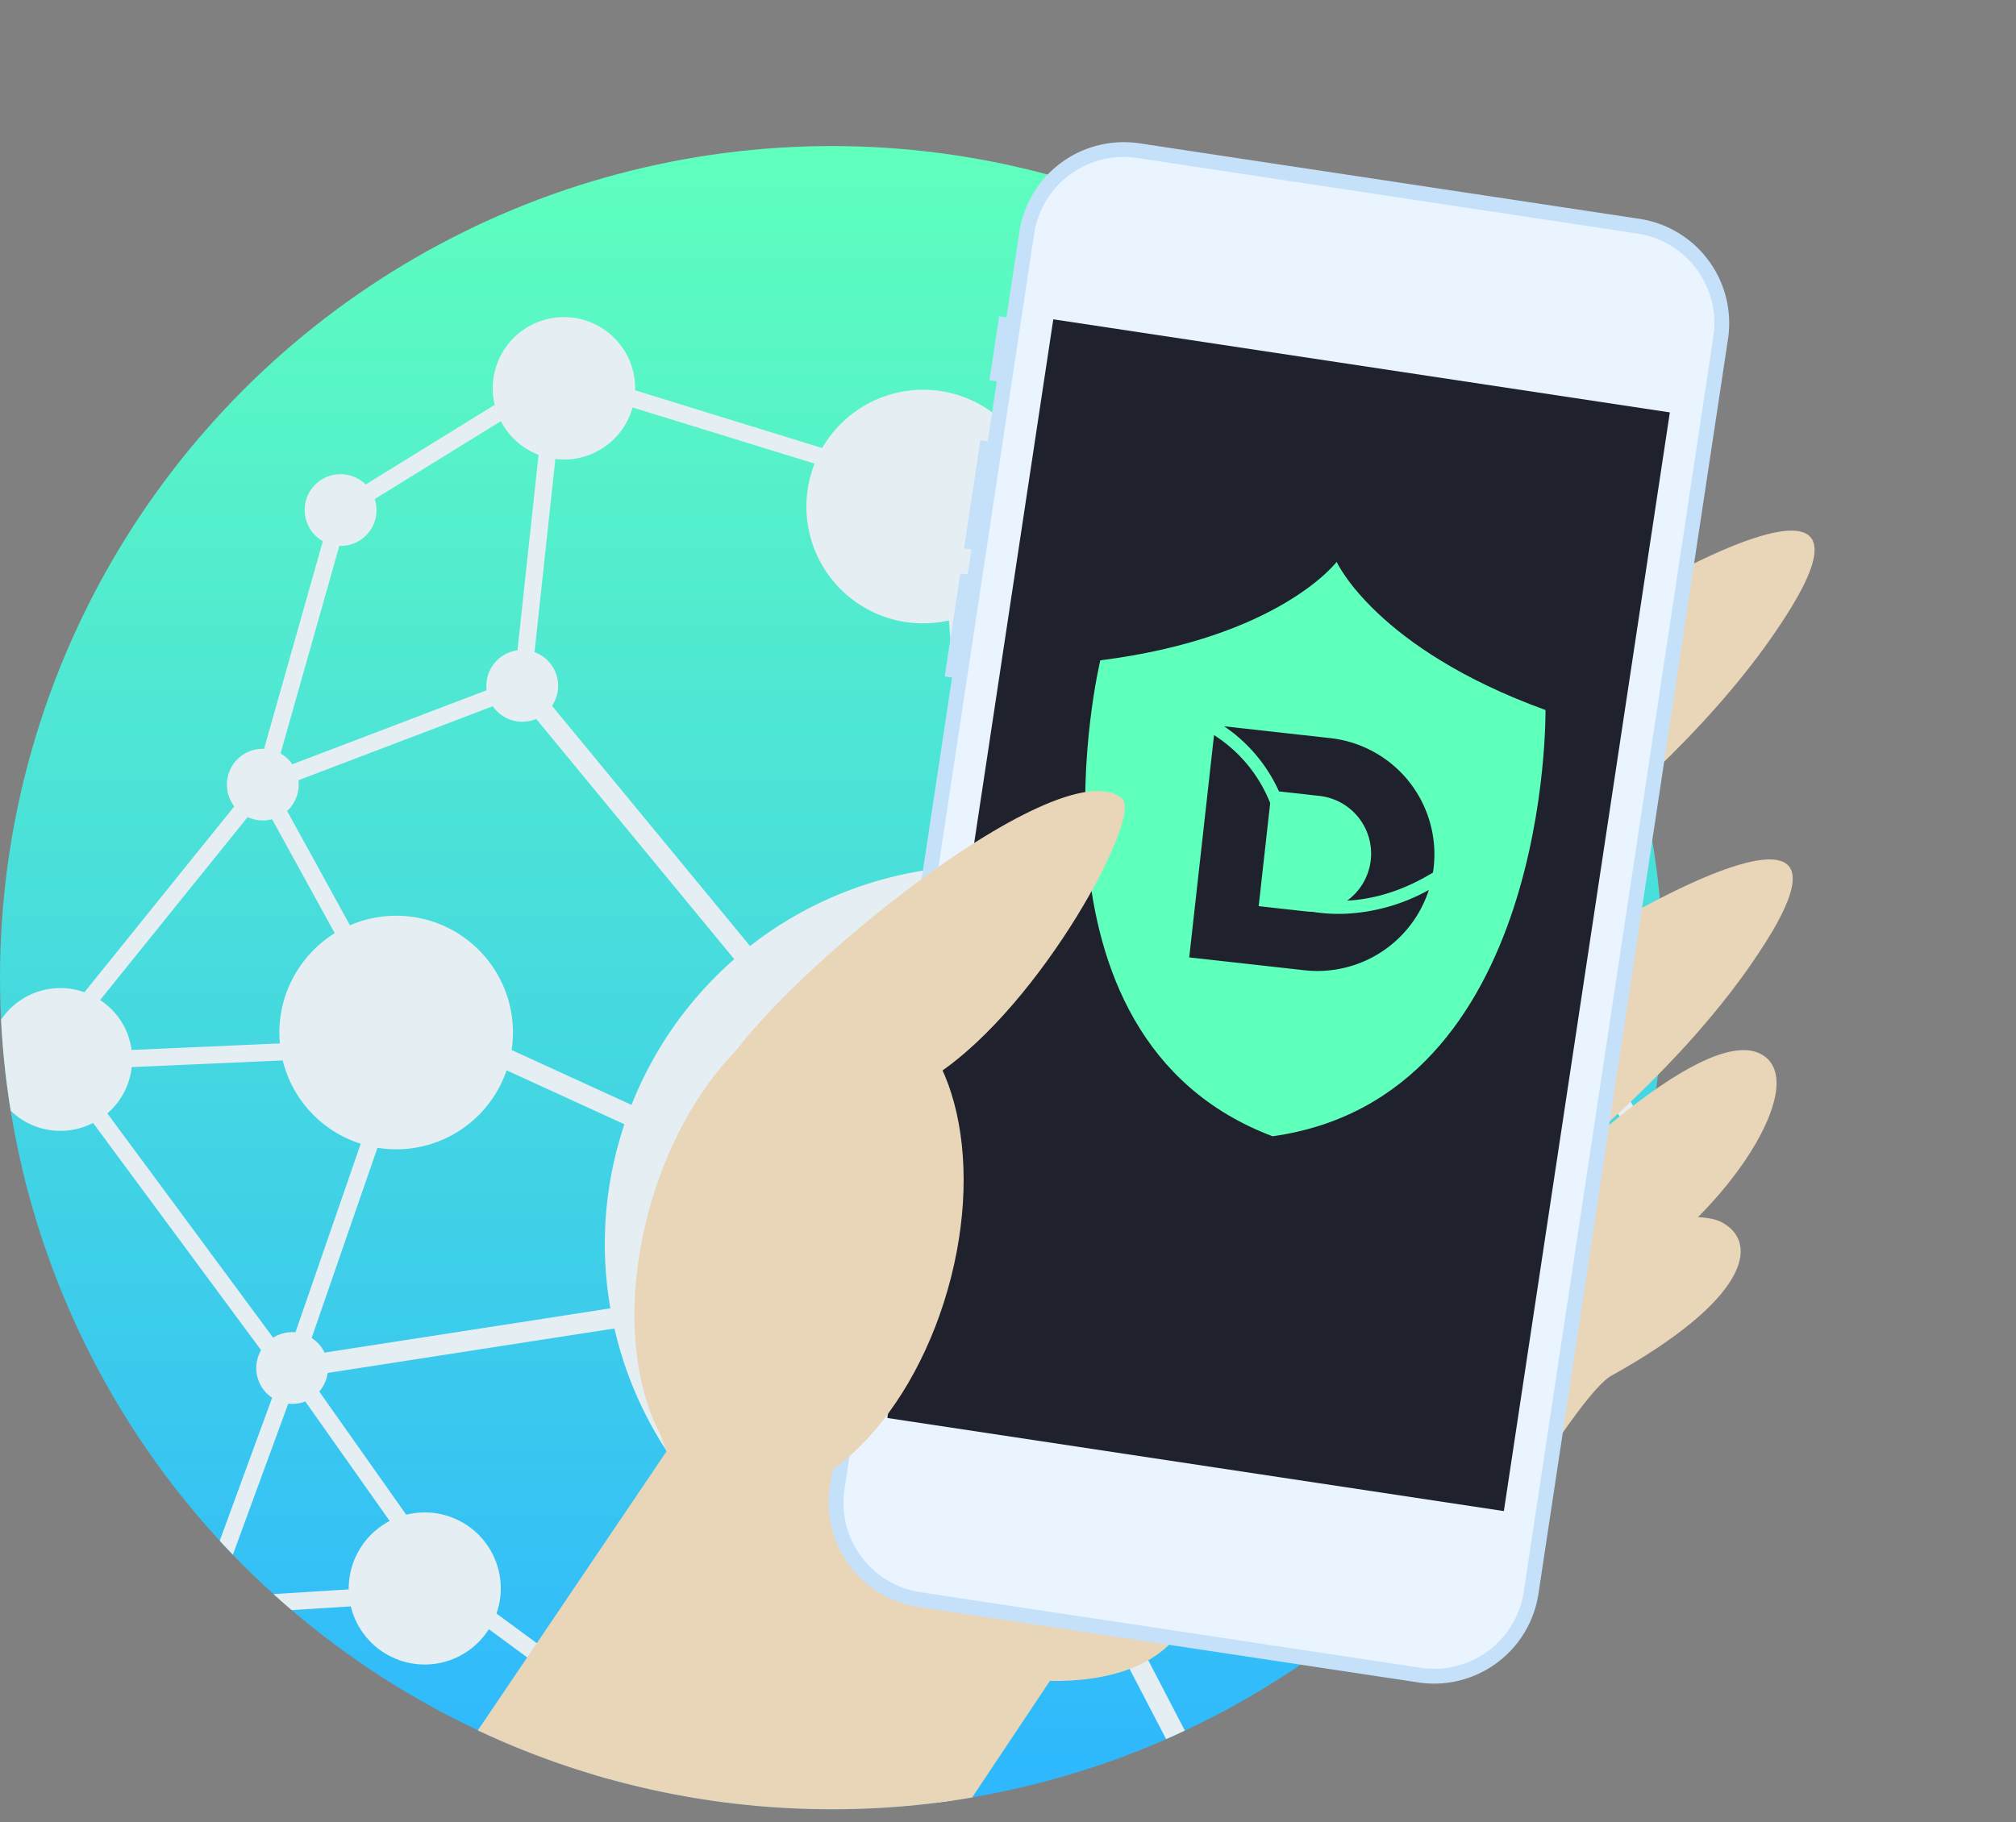 <svg xmlns="http://www.w3.org/2000/svg" xmlns:xlink="http://www.w3.org/1999/xlink" width="637.414" height="576.346" viewBox="0 0 637.414 576.346"><rect x="0" y="0" width="637.414" height="576.346" fill="#808080" stroke="none"/><defs><linearGradient id="a" x1="0.5" x2="0.5" y2="1" gradientUnits="objectBoundingBox"><stop offset="0" stop-color="#5fffbd"/><stop offset="1" stop-color="#2eb7ff"/></linearGradient><clipPath id="d"><circle cx="263" cy="263" r="263" transform="translate(1144 6265)" fill="url(#a)"/></clipPath><clipPath id="e"><rect width="704.181" height="557.505" fill="none"/></clipPath><clipPath id="f"><path d="M-6178.681,421.8c-25.731-4.665-61.87,2.442-68.318-12.007-3.07-6.88-3.212-11.689-5.759-19.619A261.889,261.889,0,0,1-6371,418.193c-145.25,0-263-117.749-263-263s117.75-263,263-263a264.728,264.728,0,0,1,42.511,3.418l28.028-45.2s170.257-9.92,162.461,0,60.8,29.322,69.648,36.909,20.657,45.772,23.817,58.417S-5984.308,8.283-5999,19.663s-28.244,56.146-25.082,68.791-.478,80.795,0,91.43,12.65,59.088,0,73.406-30.62,58.507-44.271,70.517S-6086.5,378.319-6108,389.066c-19.8,9.9-41.248,33.28-64.61,33.281A33.931,33.931,0,0,1-6178.681,421.8Z" transform="translate(7778 6372.807)" fill="url(#a)"/></clipPath><clipPath id="g"><rect width="373.016" height="680.507" fill="none"/></clipPath><clipPath id="h"><path d="M304.6,366.178s5.237,122.388,93.836,129.679c81.233-36.11,45.8-153.375,45.8-153.375-56.965-3.923-76.384-26.836-76.384-26.836s-10.773,28.037-63.256,50.532" transform="translate(-304.603 -315.646)" fill="none"/></clipPath><linearGradient id="i" x1="-0.722" y1="3.049" x2="-0.72" y2="3.049" gradientUnits="objectBoundingBox"><stop offset="0" stop-color="#14f194"/><stop offset="1" stop-color="#5fffbc"/></linearGradient></defs><g transform="translate(-1144 -6218.807)"><circle cx="263" cy="263" r="263" transform="translate(1144 6265)" fill="url(#a)"/><g clip-path="url(#d)"><g transform="translate(1313.259 7065.661) rotate(-109)"><g clip-path="url(#e)"><path d="M683.842,221.871,673.3,175.11a11.335,11.335,0,1,0-12.549-18.645l-56.026-38.952a11.326,11.326,0,0,0-14.147-14.826L550.424,38.744a22.578,22.578,0,1,0-39.972-10.866L425.2,54.705a11.286,11.286,0,0,0-15.362-1.592L364.453,16.192a11.341,11.341,0,1,0-21.593-4.845,11.376,11.376,0,0,0,.08,1.3l-131.3,48.784a11.337,11.337,0,1,0-17.684,14.082l-55.1,83.876a36.917,36.917,0,0,0-44.063,55.943L31.626,263.215a22.531,22.531,0,1,0-4.284,42.593L107.59,418.89a11.337,11.337,0,0,0,13.969,17.389l85.974,94.868.267-.242a22.523,22.523,0,1,0,42.833-4.828l66.686-24.935a11.342,11.342,0,0,0,20.714-6.393v0l78.72-19.378a22.511,22.511,0,0,0,42.9-9.551c0-.646-.043-1.28-.1-1.912l59.665-26.548a11.323,11.323,0,0,0,19.693-3.314l78.83,6.72A11.341,11.341,0,1,0,629.788,427.7l-8.939-53.118a36.89,36.89,0,0,0,16.362-59.247l36.52-49.975a22.516,22.516,0,1,0,10.11-43.484m-92.049-97.319,2.114,65.711a11.36,11.36,0,0,0-8.287,10.917c0,.256.022.507.038.758l-92.228,34.474a120.069,120.069,0,0,0-33.006-45.721l28.75-30.188a36.911,36.911,0,0,0,54.045-32.716c0-.931-.046-1.849-.114-2.763L583.754,118a11.384,11.384,0,0,0,8.039,6.555M282.894,347.08l-48.678,28.877a36.825,36.825,0,0,0-44.557-3.118L138.407,308.32A11.276,11.276,0,0,0,140.662,303l122.581-18.3a118.782,118.782,0,0,0,19.652,62.376M532.749,47.347a22.387,22.387,0,0,0,13.729-4.707L586,105.572a11.3,11.3,0,0,0-3.16,7.088l-40.529,7.007A37.046,37.046,0,0,0,515,91.9l13.309-45a22.559,22.559,0,0,0,4.442.444M427.706,59.594l84.119-26.471a22.628,22.628,0,0,0,11.344,12.056L509.613,91.011c-1.1-.1-2.206-.157-3.328-.157a36.9,36.9,0,0,0-29.614,14.888L427,66.816a11.144,11.144,0,0,0,.709-7.223m-9.769,13.834a11.28,11.28,0,0,0,5.716-2.351l50.094,39.254a36.866,36.866,0,0,0,9.87,46.585l-28.256,29.669a118.974,118.974,0,0,0-53.6-23.155Zm-6.395-1.157-16.225,90.3a120.4,120.4,0,0,0-12.6-.664,118.8,118.8,0,0,0-62.57,17.729l-30.932-48.416a11.263,11.263,0,0,0,.833-11L322.223,97.96a24.019,24.019,0,0,0,38.832-16.807L406.85,67.831a11.413,11.413,0,0,0,4.693,4.44M354.207,22.695a11.275,11.275,0,0,0,6.826-2.3l45.383,36.922a11.265,11.265,0,0,0-1.1,4.845c0,.16.018.316.024.474L360.888,75.563a24.111,24.111,0,0,0-16.226-19.29L353.9,22.679c.1,0,.2.015.308.015M213.529,66.5l131.3-48.784a11.429,11.429,0,0,0,3.851,3.525l-9.326,33.911c-.741-.069-1.489-.109-2.248-.109a24.027,24.027,0,0,0-18.785,39.029l-31.662,21.9a11.292,11.292,0,0,0-14.154.272L212.735,72.164a11.132,11.132,0,0,0,.794-5.659M198.481,78.489a11.256,11.256,0,0,0,11.035-1.97L269.284,120.6a11.345,11.345,0,0,0,14.9,14.808l30.53,47.785a120.363,120.363,0,0,0-38.543,44.11L161.336,190.836a36.963,36.963,0,0,0-17.636-28.96Zm-37.289,119.12,112.163,35.623a118.735,118.735,0,0,0-10.112,44.9L139.7,296.572a11.367,11.367,0,0,0-8.293-6.348l-4.019-60a36.985,36.985,0,0,0,33.8-32.618M98.327,219.446a36.824,36.824,0,0,0,23.637,10.807L126,290.577a11.394,11.394,0,0,0-6.813,5.98L44.946,281.57A22.506,22.506,0,0,0,36.6,266.24Zm16.311,195.619a11.269,11.269,0,0,0-2.635.686L32.639,303.915A22.555,22.555,0,0,0,44.8,287.064l73.323,14.8a11.352,11.352,0,0,0,7.468,10.182Zm5.384.573,10.95-103.018a11.249,11.249,0,0,0,3.2-.929l51.193,64.443a36.855,36.855,0,0,0-11.932,33.452l-47.2,11.477a11.4,11.4,0,0,0-6.2-5.426M209.6,525.361,125.57,432.642a11.282,11.282,0,0,0,1.942-6.317l47.167-11.468a37.008,37.008,0,0,0,32.914,25.713l12.629,74.111a22.637,22.637,0,0,0-10.625,10.68m116.436-41.925a11.278,11.278,0,0,0-10.612,12.635l-67.585,25.271a22.482,22.482,0,0,0-22.424-8.439l-12.337-72.4a36.895,36.895,0,0,0,25.738-59.718l47.813-28.363a119.992,119.992,0,0,0,60.3,43.053ZM414.6,465.817a22.536,22.536,0,0,0,.437,4.4L336.73,489.489a11.42,11.42,0,0,0-4.374-4.552l20.831-87.682a119.781,119.781,0,0,0,58.066.244l14.224,49.071A22.513,22.513,0,0,0,414.6,465.817m102.42-33.405L458.409,458.49A22.508,22.508,0,0,0,430.456,444.3l-13.974-48.21a119.561,119.561,0,0,0,48.531-28.06l53.357,56.7a11.126,11.126,0,0,0-1.352,7.683m16-12.251a11.216,11.216,0,0,0-9.914.114l-53.5-56.857a119.724,119.724,0,0,0,25.6-41.584l77.287,20.339a36.73,36.73,0,0,0,7.671,19.957Zm91.431,8.426a11.4,11.4,0,0,0-6.243,6.78l-78.831-6.72a11.278,11.278,0,0,0-2.157-5.069l46.62-57.383a36.763,36.763,0,0,0,31.743,9.694Zm8.881-117.12a36.9,36.9,0,0,0-60.722,24.016l-75.366-19.833a119.578,119.578,0,0,0-1.516-73.156l92.215-34.469a11.313,11.313,0,0,0,17.843.288l55.637,26.132a22.417,22.417,0,0,0,7.455,28.381Zm31.051-81.616-56.287-26.438a11.337,11.337,0,0,0-8.772-13.333L597.2,124.369a11.32,11.32,0,0,0,4.428-2.412l56.026,38.952a11.311,11.311,0,0,0,10.363,15.4l10.3,45.728a22.509,22.509,0,0,0-13.948,7.818" transform="translate(0 0)" fill="#e4eef3"/></g></g></g><g clip-path="url(#f)"><g transform="translate(1420.434 6218.337) rotate(16)"><g transform="translate(0 0.002)"><g clip-path="url(#g)"><path d="M141.6,1224.532,218.605,983.3,87.337,932.091,0,1199.808c39.126,23.2,88.9,29.075,141.6,24.724" transform="translate(0 -545.353)" fill="#e9d6b8"/><path d="M212.119,1057.986c-50.182-9.7-86.7-39.051-81.584-65.546s49.954-40.107,100.138-30.409,86.7,39.049,81.578,65.548-49.948,40.108-100.132,30.407" transform="translate(-76.094 -561.04)" fill="#e9d6b8"/><path d="M627.573,485.536c-18.826,21.037-39.162,25.276-60.415,63.025l68.7,13.092c20.867-29.185,40.944-64.008,49.886-96.715,13.219-48.577-29.331-11.613-58.173,20.6" transform="translate(-331.835 -258.313)" fill="#e9d6b8"/><path d="M574.5,240.038c-18.824,21.037-39.158,25.275-60.413,63.022l68.7,13.094c20.864-29.183,40.943-64.009,49.884-96.713,13.215-48.578-29.331-11.614-58.173,20.6" transform="translate(-300.782 -114.676)" fill="#e9d6b8"/><path d="M723.841,655.948s40.03-76.47,61.827-68.767c16.214,5.725,1.75,50.508-20.491,75.249-19.183,21.356-42.209,37.963-42.209,37.963Z" transform="translate(-422.998 -343.232)" fill="#e9d6b8"/><path d="M720.613,803.075l13.1-60.192s38.23-27.68,52.317-24.509c13.226,2.98,14.57,21.262-20.43,56.322-7.851,7.954-23.34,66.982-23.34,66.982Z" transform="translate(-421.619 -420.162)" fill="#e9d6b8"/><path d="M167.018,224.955h0l-6.183.807-2.643-20.319,6.183-.8Z" transform="translate(-92.556 -119.733)" fill="#c5e1f9"/><path d="M181.17,333.763h0l-6.181.806-4.46-34.263,6.183-.809Z" transform="translate(-99.774 -175.232)" fill="#c5e1f9"/><path d="M194.2,433.9h0l-6.183.8-4.25-32.681,6.183-.8Z" transform="translate(-107.518 -234.751)" fill="#c5e1f9"/><path d="M431.383,427.191A33.382,33.382,0,0,1,402.67,464.5L243.989,485.143a33.4,33.4,0,0,1-37.31-28.719l-51.8-398.2a33.4,33.4,0,0,1,28.725-37.3L342.279.28a33.394,33.394,0,0,1,37.307,28.715Z" transform="translate(-90.453 -0.002)" fill="#c5e1f9"/><path d="M250.023,487.1a28.617,28.617,0,0,1-32.032-24.661l-51.8-398.2a28.614,28.614,0,0,1,24.652-32.035L349.531,11.563a28.626,28.626,0,0,1,32.045,24.66l51.8,398.2a28.626,28.626,0,0,1-24.663,32.039Z" transform="translate(-97.097 -6.625)" fill="#eaf4fe"/><path d="M439.343,484.625l-195.5,25.427L198.513,161.583l195.5-25.433Z" transform="translate(-116.147 -79.66)" fill="#1f212d"/><path d="M187.229,816.4c0,44.854-21.878,81.216-48.865,81.216S89.5,861.258,89.5,816.4s21.882-81.214,48.865-81.214,48.865,36.357,48.865,81.214" transform="translate(-52.364 -430.149)" fill="#e9d6b8"/></g></g><g transform="translate(126.385 130.968)"><g clip-path="url(#h)"><rect width="175.069" height="180.211" fill="url(#i)"/></g></g><g transform="translate(0 0.002)"><g clip-path="url(#g)"><path d="M431.514,466.051l12.679-2.152a18.368,18.368,0,0,1,17.563,29.421c8.686-2.99,16.633-8.4,23.633-16.015-.07-.568-.149-1.137-.246-1.707a36.979,36.979,0,0,0-42.687-30.213l-33.278,5.649a49.5,49.5,0,0,1,22.335,15.017" transform="translate(-239.404 -260.279)" fill="#1f212d"/><path d="M451.261,513.136c-.788.134-1.55.239-2.3.333a18.587,18.587,0,0,1-1.878.422l-15,2.547-5.488-32.331a45.186,45.186,0,0,0-22.069-15.491c-.309-.1-.616-.194-.922-.286l11.839,69.742,36.116-6.131a37.014,37.014,0,0,0,30.829-35.262A59.76,59.76,0,0,1,458.5,511.387a54.124,54.124,0,0,1-7.235,1.749" transform="translate(-236.139 -274.013)" fill="#1f212d"/><path d="M112.55,653.574c3.678-28.02,74.385-131.7,98.326-120.569,7.666,3.565-6.4,69.383-32.253,99.921-22.3,26.358-22.725,65.989-22.725,65.989s-46.081-24.586-43.348-45.34" transform="translate(-65.783 -311.367)" fill="#e9d6b8"/></g></g></g></g></g></svg>